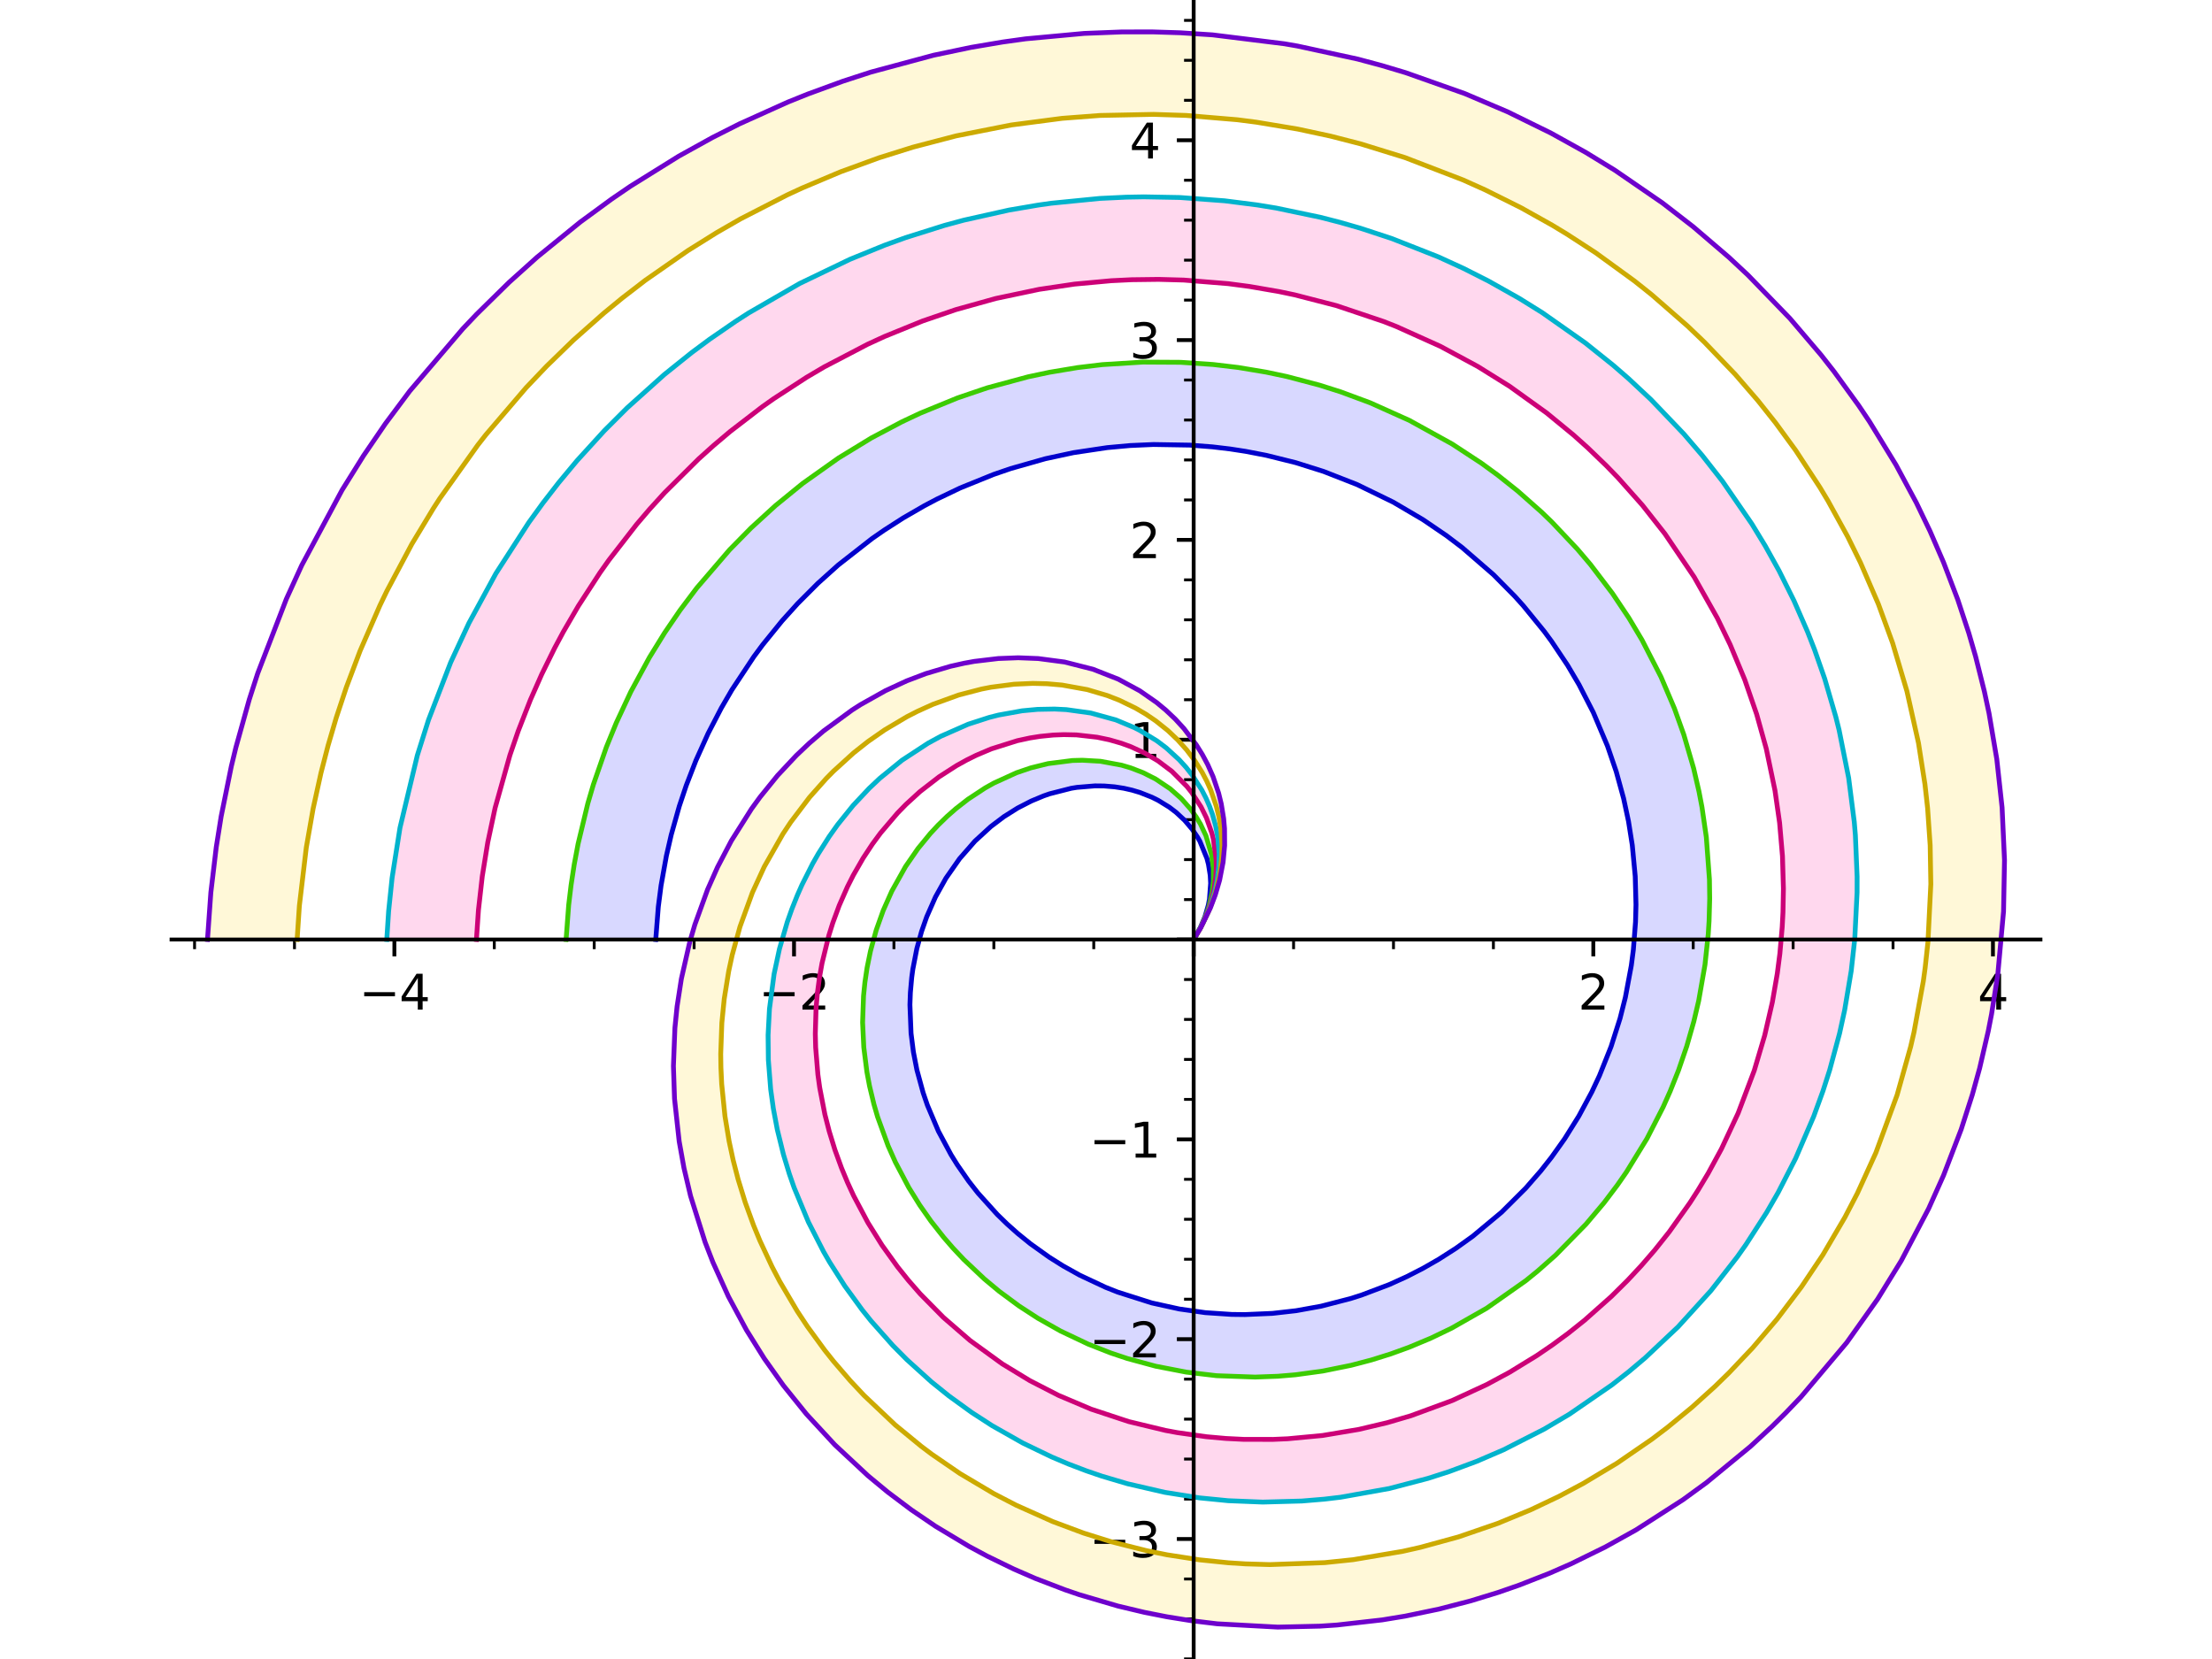 <?xml version="1.0" encoding="utf-8" standalone="no"?>
<!DOCTYPE svg PUBLIC "-//W3C//DTD SVG 1.1//EN"
  "http://www.w3.org/Graphics/SVG/1.1/DTD/svg11.dtd">
<svg xmlns:xlink="http://www.w3.org/1999/xlink" width="460.8pt" height="345.6pt" viewBox="0 0 460.8 345.6" xmlns="http://www.w3.org/2000/svg" version="1.1">
 <defs>
  <style type="text/css">*{stroke-linejoin: round; stroke-linecap: butt}</style>
 </defs>
 <g id="figure_1">
  <g id="patch_1">
   <path d="M 0 345.6 
L 460.8 345.6 
L 460.8 0 
L 0 0 
z
" style="fill: #ffffff"/>
  </g>
  <g id="axes_1">
   <g id="patch_2">
    <path d="M 35.734 345.6 
L 425.066 345.6 
L 425.066 0 
L 35.734 0 
z
" style="fill: #ffffff"/>
   </g>
   <g id="patch_3">
    <path d="M 117.927 195.722 
L 118.329 189.954 
L 118.64 186.955 
L 119.615 180.127 
L 120.842 173.852 
L 122.292 167.967 
L 122.979 165.531 
L 125.657 157.4 
L 126.732 154.572 
L 128.522 150.262 
L 132.692 141.617 
L 135.373 136.809 
L 138.017 132.501 
L 140.042 129.443 
L 143.937 124.054 
L 146.508 120.8 
L 149.528 117.241 
L 152.807 113.66 
L 156.14 110.291 
L 161.933 104.996 
L 165.796 101.814 
L 169.063 99.319 
L 173.951 95.891 
L 180.882 91.598 
L 181.677 91.146 
L 187.222 88.199 
L 192.921 85.534 
L 199.324 82.951 
L 203.435 81.509 
L 205.435 80.866 
L 213.662 78.615 
L 215.239 78.254 
L 221.63 77.014 
L 226.693 76.282 
L 231.52 75.787 
L 235.684 75.519 
L 242.059 75.388 
L 247.667 75.555 
L 253.707 76.032 
L 257.528 76.495 
L 265.343 77.839 
L 268.458 78.528 
L 275.459 80.404 
L 276.103 80.601 
L 282.241 82.677 
L 285.336 83.871 
L 292.831 87.198 
L 295.849 88.721 
L 301.806 92.068 
L 303.718 93.243 
L 309.039 96.797 
L 313.48 100.109 
L 318.42 104.214 
L 319.361 105.051 
L 323.579 109.046 
L 327.794 113.483 
L 329.757 115.723 
L 334.008 121.022 
L 336.58 124.579 
L 338.803 127.909 
L 342.505 134.113 
L 342.994 135.007 
L 344.912 138.714 
L 348.428 146.604 
L 350.07 150.985 
L 350.348 151.79 
L 352.581 159.163 
L 353.756 164.066 
L 353.993 165.196 
L 355.104 171.631 
L 355.441 174.236 
L 355.895 179.074 
L 356.15 185.039 
L 356.098 190.287 
L 355.904 193.987 
L 355.261 200.371 
L 354.928 202.701 
L 354.12 207.255 
L 352.406 214.469 
L 351.032 219.036 
L 350.024 221.977 
L 348.771 225.277 
L 347.356 228.645 
L 345.47 232.677 
L 343.949 235.629 
L 340.389 241.745 
L 337.434 246.169 
L 335.859 248.334 
L 333.773 251.026 
L 330.371 255.04 
L 328.039 257.558 
L 324.874 260.711 
L 320.672 264.486 
L 317.39 267.146 
L 316.009 268.196 
L 312.445 270.733 
L 308.214 273.442 
L 303.125 276.307 
L 299.062 278.309 
L 295.228 279.983 
L 292.546 281.036 
L 289.974 281.957 
L 284.529 283.632 
L 281.186 284.481 
L 278.816 285.003 
L 272.963 286.014 
L 270.447 286.328 
L 264.809 286.773 
L 262.677 286.849 
L 259.479 286.866 
L 253.798 286.612 
L 250.643 286.311 
L 245.599 285.588 
L 244 285.295 
L 236.9 283.61 
L 233.167 282.462 
L 230.754 281.617 
L 228.715 280.838 
L 224.169 278.876 
L 221.921 277.784 
L 217.947 275.639 
L 215.096 273.92 
L 211.398 271.441 
L 209.889 270.34 
L 206.148 267.368 
L 202.472 264.059 
L 200.829 262.437 
L 197.82 259.197 
L 195.591 256.535 
L 193.101 253.241 
L 191.142 250.358 
L 190.112 248.717 
L 187.885 244.803 
L 186.289 241.597 
L 185.864 240.67 
L 184.253 236.796 
L 183.249 233.994 
L 181.827 229.175 
L 181.228 226.646 
L 180.766 224.32 
L 180.137 220.074 
L 179.891 217.529 
L 179.795 216.069 
L 179.696 212.285 
L 179.756 209.685 
L 179.96 206.645 
L 180.671 201.352 
L 181.193 198.751 
L 181.853 196.077 
L 182.4 194.188 
L 182.885 192.68 
L 184.936 187.439 
L 185.993 185.212 
L 186.585 184.066 
L 187.788 181.918 
L 190.365 177.95 
L 190.589 177.638 
L 192.946 174.624 
L 194.995 172.336 
L 197.138 170.216 
L 199.019 168.552 
L 200.616 167.269 
L 202.893 165.625 
L 204.678 164.476 
L 206.571 163.381 
L 208.432 162.422 
L 211.497 161.079 
L 213.784 160.26 
L 214.974 159.893 
L 216.983 159.365 
L 221.084 158.634 
L 222.046 158.53 
L 224.267 158.388 
L 227.64 158.442 
L 229.041 158.563 
L 232.067 159.035 
L 232.557 159.14 
L 234.152 159.539 
L 237.989 160.9 
L 238.675 161.209 
L 240.63 162.22 
L 241.956 163.027 
L 243.691 164.254 
L 245.576 165.863 
L 246.789 167.092 
L 247.514 167.918 
L 249.535 170.731 
L 249.793 171.163 
L 250.766 173.04 
L 251.438 174.666 
L 252.315 177.714 
L 252.573 179.182 
L 252.746 180.891 
L 252.75 183.619 
L 252.476 186.046 
L 252.121 187.772 
L 251.491 189.922 
L 250.944 191.369 
L 249.719 193.938 
L 248.662 195.722 
L 248.662 195.722 
L 249.396 194.503 
L 250.04 193.276 
L 250.422 192.453 
L 251.015 190.957 
L 251.484 189.462 
L 251.712 188.549 
L 251.953 187.291 
L 252.194 184.678 
L 252.199 184.002 
L 252.111 182.355 
L 251.884 180.744 
L 251.744 180.061 
L 251.426 178.834 
L 250.405 176.15 
L 249.96 175.263 
L 249.487 174.428 
L 248.37 172.764 
L 246.768 170.874 
L 245.396 169.566 
L 245.013 169.24 
L 243.584 168.149 
L 241.246 166.713 
L 239.972 166.08 
L 238.138 165.324 
L 237.49 165.097 
L 235.823 164.6 
L 234.126 164.214 
L 232.2 163.912 
L 229.996 163.733 
L 228.115 163.712 
L 225.617 163.866 
L 224.358 164.021 
L 223.15 164.217 
L 219.65 165.052 
L 218.636 165.369 
L 217.407 165.799 
L 214.828 166.872 
L 211.978 168.339 
L 210.461 169.251 
L 209.116 170.14 
L 207.828 171.069 
L 206.412 172.184 
L 203.579 174.742 
L 203.093 175.23 
L 200.308 178.363 
L 199.891 178.888 
L 197.658 182.002 
L 197.048 182.958 
L 195.208 186.2 
L 194.871 186.863 
L 193.49 189.895 
L 193.049 190.993 
L 191.972 194.065 
L 190.997 197.6 
L 190.511 199.86 
L 190.161 201.901 
L 189.929 203.614 
L 189.647 206.775 
L 189.554 209.302 
L 189.634 213.185 
L 189.788 215.27 
L 189.924 216.581 
L 190.279 219.144 
L 191.012 222.903 
L 191.976 226.571 
L 192.303 227.633 
L 193.196 230.241 
L 194.997 234.606 
L 195.493 235.662 
L 197.423 239.355 
L 198.111 240.54 
L 199.411 242.632 
L 201.788 246.053 
L 203.733 248.539 
L 206.193 251.364 
L 207.738 252.983 
L 209.778 254.966 
L 211.997 256.942 
L 214.634 259.079 
L 216.993 260.815 
L 218.549 261.88 
L 221.449 263.704 
L 224.924 265.642 
L 229.126 267.658 
L 230.283 268.156 
L 232.825 269.165 
L 238.397 271.003 
L 239.929 271.422 
L 244.178 272.403 
L 245.682 272.688 
L 251.091 273.449 
L 253.751 273.677 
L 256.563 273.816 
L 259.316 273.85 
L 262.639 273.76 
L 265.071 273.601 
L 270.019 273.04 
L 273.103 272.526 
L 275.196 272.104 
L 281.319 270.522 
L 283.614 269.792 
L 287.488 268.383 
L 289.421 267.594 
L 293.079 265.935 
L 296.446 264.208 
L 299.701 262.343 
L 303.307 260.035 
L 306.077 258.073 
L 306.804 257.53 
L 311.218 253.947 
L 312.808 252.527 
L 316.664 248.761 
L 317.822 247.531 
L 320.97 243.918 
L 323.216 241.067 
L 325.941 237.237 
L 328.173 233.729 
L 328.896 232.509 
L 331.599 227.481 
L 333.199 224.073 
L 334.66 220.576 
L 335.625 217.998 
L 337.48 212.171 
L 338.306 209.002 
L 338.591 207.782 
L 339.833 201.135 
L 340.258 197.849 
L 340.596 194.06 
L 340.71 192.055 
L 340.803 188.453 
L 340.648 182.575 
L 340.184 177.284 
L 340.035 176.076 
L 339.245 171.089 
L 338.222 166.309 
L 337.4 163.151 
L 336.686 160.723 
L 334.868 155.407 
L 332.956 150.708 
L 331.906 148.402 
L 329.919 144.428 
L 328.921 142.595 
L 326.547 138.578 
L 323.219 133.605 
L 321.692 131.53 
L 317.335 126.184 
L 315.578 124.232 
L 312.039 120.603 
L 311.116 119.717 
L 305.398 114.707 
L 304.593 114.062 
L 301.323 111.581 
L 296.431 108.249 
L 292.596 105.923 
L 290.242 104.611 
L 284.827 101.896 
L 282.705 100.942 
L 278.368 99.173 
L 275.725 98.209 
L 269.945 96.386 
L 263.794 94.856 
L 259.469 94.022 
L 256.223 93.522 
L 252.604 93.092 
L 247.846 92.724 
L 242.912 92.578 
L 240.28 92.598 
L 235.43 92.812 
L 230.653 93.247 
L 225.424 93.983 
L 223.628 94.299 
L 217.773 95.559 
L 211.638 97.266 
L 210.548 97.612 
L 206.941 98.852 
L 200.021 101.657 
L 195.18 103.973 
L 192.529 105.373 
L 188.151 107.903 
L 184.183 110.448 
L 181.662 112.198 
L 176.156 116.42 
L 174.618 117.704 
L 170.404 121.491 
L 166.166 125.737 
L 162.919 129.337 
L 160.817 131.852 
L 158.878 134.318 
L 157.032 136.811 
L 152.46 143.715 
L 150.251 147.516 
L 148.58 150.648 
L 147.513 152.788 
L 144.983 158.4 
L 142.961 163.613 
L 141.51 167.938 
L 139.826 173.916 
L 138.819 178.296 
L 138.193 181.535 
L 137.711 184.475 
L 137.139 188.883 
L 136.604 195.722 
z
" clip-path="url(#p61cdbd38ca)" style="fill: #b2b3ff; opacity: 0.5"/>
   </g>
   <g id="patch_4">
    <path d="M 80.574 195.722 
L 80.811 191.728 
L 82.322 178.278 
L 82.904 174.746 
L 84.625 166.262 
L 86.159 160.136 
L 88.952 150.902 
L 90.186 147.348 
L 93.071 139.91 
L 96.025 133.234 
L 98.052 129.07 
L 102.309 121.175 
L 105.494 115.874 
L 109.741 109.443 
L 114.45 103.011 
L 119.663 96.592 
L 120.519 95.6 
L 124.583 91.1 
L 131.741 83.935 
L 137.011 79.196 
L 143.783 73.687 
L 144.73 72.964 
L 154.742 65.97 
L 159.21 63.2 
L 166.124 59.303 
L 169.11 57.757 
L 177.31 53.914 
L 182.334 51.836 
L 187.502 49.906 
L 193.383 47.957 
L 203.995 45.077 
L 206.399 44.535 
L 214.622 42.979 
L 222.214 41.946 
L 227.784 41.429 
L 234.787 41.068 
L 238.913 41.004 
L 248.674 41.296 
L 257.542 42.105 
L 260.037 42.427 
L 266.556 43.468 
L 271.777 44.513 
L 278.824 46.232 
L 286.323 48.462 
L 294.173 51.265 
L 297.397 52.561 
L 302.314 54.708 
L 310.925 58.996 
L 315.722 61.698 
L 322.706 66.071 
L 324.324 67.163 
L 329.563 70.921 
L 338.311 78.034 
L 338.651 78.334 
L 346.217 85.526 
L 351.273 90.961 
L 353.156 93.134 
L 358.292 99.546 
L 362.353 105.202 
L 363.052 106.238 
L 368.571 115.18 
L 370.987 119.618 
L 373.935 125.612 
L 375.942 130.155 
L 377.746 134.654 
L 379.953 140.886 
L 382.089 148.035 
L 383.456 153.544 
L 384.304 157.559 
L 385.5 164.633 
L 386.329 171.775 
L 386.518 174.119 
L 386.855 181.615 
L 386.746 189.941 
L 386.45 194.756 
L 385.515 203.179 
L 384.91 207.016 
L 383.61 213.572 
L 382.303 218.884 
L 380.972 223.514 
L 379.213 228.838 
L 377.199 234.157 
L 375.136 238.988 
L 373.266 242.96 
L 370.376 248.496 
L 368.6 251.607 
L 364.371 258.305 
L 360.649 263.531 
L 358.18 266.715 
L 354.847 270.706 
L 348.259 277.719 
L 347.394 278.564 
L 341.141 284.221 
L 338.294 286.556 
L 333.205 290.398 
L 327.141 294.469 
L 326.836 294.66 
L 318.661 299.344 
L 316.844 300.274 
L 311.117 302.962 
L 303.607 305.953 
L 302.903 306.204 
L 297.864 307.857 
L 289.752 310.009 
L 282.971 311.343 
L 278.461 312.003 
L 275.243 312.365 
L 268.78 312.817 
L 267.395 312.866 
L 259.695 312.835 
L 252.901 312.373 
L 252.216 312.303 
L 243.287 311.005 
L 241.716 310.699 
L 235.568 309.274 
L 232.958 308.555 
L 226.777 306.569 
L 223.515 305.354 
L 217.28 302.685 
L 212.607 300.366 
L 208.923 298.33 
L 205.216 296.078 
L 201.917 293.891 
L 197.934 290.998 
L 194.033 287.866 
L 189.441 283.744 
L 185.616 279.89 
L 183.736 277.834 
L 182.487 276.401 
L 179.545 272.79 
L 176.142 268.124 
L 174.586 265.78 
L 172.108 261.704 
L 169.666 257.17 
L 168.131 253.973 
L 165.712 248.169 
L 164.572 244.964 
L 162.828 239.11 
L 162.618 238.289 
L 161.159 231.292 
L 160.637 227.696 
L 160.248 223.833 
L 160.048 220.347 
L 160.039 214.443 
L 160.133 212.401 
L 160.363 209.418 
L 160.923 204.904 
L 161.52 201.499 
L 162.253 198.171 
L 162.988 195.376 
L 164.546 190.501 
L 166.478 185.636 
L 168.168 182.049 
L 168.739 180.943 
L 171.569 176.052 
L 172.781 174.204 
L 174.38 171.948 
L 176.536 169.186 
L 179.631 165.687 
L 181.303 163.991 
L 184.063 161.449 
L 186.523 159.423 
L 190.152 156.8 
L 193.001 155.015 
L 194.141 154.363 
L 196.431 153.156 
L 200.597 151.292 
L 204.31 149.971 
L 204.88 149.795 
L 208.067 148.946 
L 210.809 148.39 
L 214.738 147.877 
L 217.671 147.711 
L 220.105 147.718 
L 223.212 147.923 
L 225.221 148.178 
L 229.929 149.18 
L 231.019 149.499 
L 234.203 150.639 
L 234.993 150.973 
L 237.904 152.407 
L 241.529 154.708 
L 241.775 154.889 
L 243.939 156.643 
L 246.607 159.302 
L 248.604 161.805 
L 249.309 162.836 
L 250.062 164.054 
L 251.597 167.07 
L 252.829 170.461 
L 253.225 171.968 
L 253.515 173.366 
L 253.839 175.719 
L 253.967 178.124 
L 253.872 180.812 
L 253.787 181.689 
L 253.318 184.589 
L 252.845 186.51 
L 252.239 188.437 
L 251.622 190.063 
L 250.904 191.688 
L 250.723 192.067 
L 249.76 193.9 
L 248.662 195.722 
L 248.662 195.722 
L 250.039 193.367 
L 250.855 191.705 
L 251.639 189.807 
L 252.272 187.91 
L 252.917 185.244 
L 253.284 182.581 
L 253.377 180.672 
L 253.344 179.027 
L 252.982 175.885 
L 252.768 174.825 
L 252.44 173.526 
L 251.327 170.383 
L 250.207 168.101 
L 249.031 166.179 
L 248.226 165.049 
L 247.234 163.808 
L 244.646 161.147 
L 244.1 160.669 
L 241.218 158.499 
L 238.566 156.933 
L 238.435 156.864 
L 235.566 155.55 
L 233.579 154.826 
L 231.11 154.115 
L 228.542 153.577 
L 225.631 153.194 
L 224.251 153.093 
L 221.597 153.037 
L 219.403 153.123 
L 216.653 153.399 
L 214.561 153.731 
L 211.921 154.301 
L 207.246 155.73 
L 206.493 156.012 
L 203.383 157.332 
L 201.408 158.307 
L 199.265 159.492 
L 195.614 161.836 
L 192.902 163.871 
L 191.637 164.916 
L 188.739 167.564 
L 186.968 169.378 
L 184.918 171.692 
L 183.425 173.543 
L 181.726 175.851 
L 179.796 178.779 
L 177.76 182.319 
L 176.534 184.743 
L 174.819 188.639 
L 173.485 192.254 
L 172.659 194.888 
L 171.774 198.231 
L 171.246 200.638 
L 170.712 203.628 
L 170.279 206.877 
L 169.998 210.096 
L 169.845 215.356 
L 169.918 218.216 
L 170.125 221.355 
L 170.382 223.85 
L 170.764 226.61 
L 171.837 232.145 
L 172.745 235.689 
L 173.929 239.533 
L 175.308 243.327 
L 176.572 246.371 
L 177.827 249.094 
L 180.796 254.689 
L 182.014 256.723 
L 183.73 259.386 
L 186.975 263.904 
L 189.206 266.687 
L 191.689 269.532 
L 194.543 272.52 
L 196.517 274.432 
L 201.008 278.381 
L 202.061 279.233 
L 207.939 283.549 
L 208.798 284.122 
L 214.529 287.607 
L 218.827 289.87 
L 220.498 290.674 
L 226.229 293.141 
L 227.284 293.547 
L 233.801 295.753 
L 235.134 296.141 
L 242.789 297.985 
L 245.263 298.443 
L 251.324 299.297 
L 255.36 299.657 
L 259.03 299.842 
L 265.182 299.854 
L 268.263 299.72 
L 273.14 299.317 
L 275.502 299.038 
L 283.111 297.76 
L 287.906 296.653 
L 288.986 296.37 
L 293.913 294.925 
L 301.178 292.306 
L 302.513 291.759 
L 309.738 288.42 
L 312.888 286.755 
L 314.452 285.879 
L 320.161 282.38 
L 323.438 280.144 
L 326.673 277.761 
L 330.082 275.044 
L 335.685 270.068 
L 339.033 266.75 
L 341.891 263.684 
L 344.734 260.392 
L 347.719 256.64 
L 352.052 250.547 
L 353.727 247.945 
L 355.848 244.412 
L 358.609 239.329 
L 360.876 234.64 
L 362.093 231.875 
L 365.44 223.022 
L 366.857 218.455 
L 367.619 215.685 
L 369.212 208.771 
L 370.244 202.802 
L 370.779 198.652 
L 371.265 193.135 
L 371.427 190.025 
L 371.519 185.116 
L 371.32 178.352 
L 370.721 171.391 
L 370.161 167.166 
L 369.76 164.672 
L 367.947 155.978 
L 366.648 151.131 
L 365.948 148.802 
L 363.467 141.607 
L 361.789 137.415 
L 360.431 134.307 
L 357.741 128.742 
L 353.952 121.898 
L 352.93 120.21 
L 347.602 112.248 
L 346.831 111.195 
L 342.151 105.252 
L 337.038 99.497 
L 334.636 97.019 
L 330.723 93.25 
L 327.767 90.601 
L 322.193 86.024 
L 316.732 82.009 
L 314.48 80.477 
L 307.873 76.357 
L 302.47 73.373 
L 300.053 72.142 
L 290.857 68.006 
L 288.231 66.975 
L 279.424 63.972 
L 278.38 63.66 
L 269.676 61.417 
L 266.502 60.752 
L 260.278 59.675 
L 255.864 59.092 
L 246.606 58.343 
L 241.364 58.199 
L 235.746 58.27 
L 231.502 58.476 
L 223.856 59.182 
L 216.457 60.279 
L 210.182 61.535 
L 207.422 62.184 
L 199.109 64.505 
L 194.172 66.153 
L 192.24 66.854 
L 184.234 70.111 
L 180.715 71.73 
L 171.679 76.449 
L 168.036 78.596 
L 161.142 83.081 
L 158.814 84.728 
L 152.139 89.861 
L 148.672 92.788 
L 145.541 95.601 
L 138.472 102.616 
L 135.301 106.103 
L 132.621 109.239 
L 126.857 116.663 
L 124.972 119.324 
L 120.484 126.229 
L 117.352 131.619 
L 115.549 134.985 
L 112.856 140.453 
L 110.487 145.806 
L 107.95 152.295 
L 106.224 157.321 
L 103.73 165.93 
L 103.142 168.299 
L 101.611 175.483 
L 100.465 182.548 
L 99.67 189.575 
L 99.251 195.722 
z
" clip-path="url(#p61cdbd38ca)" style="fill: #ffb2df; opacity: 0.5"/>
   </g>
   <g id="patch_5">
    <path d="M 43.222 195.722 
L 43.544 190.39 
L 44.928 177.336 
L 46.623 167.067 
L 48.044 160.276 
L 50.484 150.64 
L 51.632 146.692 
L 53.771 140.021 
L 59.414 125.337 
L 62.235 119.072 
L 63.827 115.773 
L 67.316 109.032 
L 75.403 95.428 
L 77.547 92.197 
L 82.275 85.52 
L 90.987 74.574 
L 92.03 73.365 
L 97.117 67.736 
L 106.412 58.481 
L 110.739 54.57 
L 117.44 48.951 
L 125.918 42.532 
L 130.472 39.371 
L 140.641 32.975 
L 147.424 29.177 
L 154.931 25.378 
L 163.575 21.496 
L 164.616 21.063 
L 172.817 17.893 
L 187.634 13.224 
L 190.166 12.557 
L 198.899 10.537 
L 207.324 8.994 
L 212.072 8.296 
L 219.958 7.407 
L 230.15 6.751 
L 241.168 6.666 
L 247 6.883 
L 258.254 7.82 
L 264.271 8.604 
L 269.88 9.516 
L 281.741 12.035 
L 287.694 13.61 
L 292.511 15.042 
L 304.581 19.278 
L 305.738 19.734 
L 314.087 23.303 
L 325.171 28.834 
L 327.579 30.164 
L 333.945 33.916 
L 341.124 38.584 
L 349.08 44.357 
L 355.292 49.352 
L 361.506 54.831 
L 366.76 59.888 
L 373.177 66.672 
L 378.015 72.296 
L 381.962 77.263 
L 385.375 81.875 
L 392.104 92.012 
L 395.572 97.908 
L 396.259 99.142 
L 400.641 107.633 
L 405.529 118.767 
L 406.139 120.323 
L 410.047 131.584 
L 411.739 137.436 
L 413.687 145.409 
L 414.568 149.7 
L 415.878 157.509 
L 416.625 163.454 
L 417.443 174.389 
L 417.578 179.439 
L 417.531 185.833 
L 417.147 193.527 
L 415.945 204.708 
L 415.404 208.238 
L 414.599 212.742 
L 412.793 220.952 
L 410.495 229.293 
L 408.348 235.844 
L 406.783 240.103 
L 402.349 250.549 
L 401.124 253.113 
L 396.631 261.64 
L 393.588 266.787 
L 389.101 273.651 
L 383.951 280.674 
L 379.69 285.92 
L 377.982 287.897 
L 373.686 292.59 
L 368.936 297.358 
L 360.492 304.891 
L 358.914 306.18 
L 351.542 311.757 
L 347.07 314.812 
L 339.009 319.752 
L 337.305 320.71 
L 332.135 323.438 
L 322.754 327.752 
L 315.548 330.546 
L 311.526 331.918 
L 304.68 333.959 
L 299.917 335.166 
L 295.948 336.041 
L 289.25 337.254 
L 284.361 337.933 
L 273.091 338.844 
L 268.948 338.951 
L 259.914 338.757 
L 254.909 338.396 
L 252.964 338.206 
L 245.364 337.194 
L 236.8 335.524 
L 231.067 334.08 
L 224.932 332.232 
L 221.108 330.914 
L 217.437 329.523 
L 211.673 327.082 
L 204.362 323.498 
L 198.499 320.193 
L 195.616 318.415 
L 191.648 315.789 
L 185.604 311.354 
L 180.486 307.136 
L 175.716 302.761 
L 173.649 300.715 
L 171.314 298.283 
L 165.309 291.341 
L 162.344 287.479 
L 159.49 283.423 
L 158.085 281.287 
L 154.448 275.223 
L 151.816 270.235 
L 150.341 267.151 
L 147.376 260.081 
L 145.974 256.171 
L 143.591 248.122 
L 142.566 243.719 
L 142.074 241.241 
L 140.966 233.875 
L 140.87 233.009 
L 140.386 226.564 
L 140.287 222.473 
L 140.526 215.081 
L 141.094 209.309 
L 141.291 207.854 
L 141.867 204.299 
L 142.945 199.153 
L 144.288 194.132 
L 145.301 190.933 
L 147.507 185.053 
L 149.49 180.617 
L 150.873 177.859 
L 154.017 172.35 
L 155.564 169.949 
L 158.124 166.327 
L 160.799 162.937 
L 163.182 160.203 
L 165.928 157.339 
L 169.516 153.999 
L 173.556 150.709 
L 176.463 148.615 
L 180.933 145.793 
L 182.61 144.85 
L 186.403 142.936 
L 191.018 140.991 
L 193.876 139.988 
L 195.376 139.522 
L 199.853 138.369 
L 203.712 137.66 
L 207.793 137.195 
L 209.209 137.102 
L 215.238 137.115 
L 216.239 137.183 
L 220.028 137.615 
L 223.503 138.269 
L 228.358 139.635 
L 229.536 140.053 
L 233.189 141.592 
L 235.951 143.026 
L 239.856 145.53 
L 240.676 146.14 
L 243.876 148.861 
L 244.893 149.862 
L 247.233 152.484 
L 249.633 155.808 
L 250.843 157.847 
L 252.015 160.18 
L 253.179 163.062 
L 254.04 165.883 
L 254.48 167.804 
L 254.812 169.761 
L 255.113 173.037 
L 255.139 175.417 
L 254.983 178.026 
L 254.533 181.208 
L 253.883 184.068 
L 252.991 186.942 
L 252.463 188.35 
L 251.466 190.656 
L 250.302 192.956 
L 248.662 195.722 
L 248.662 195.722 
L 250.213 193.098 
L 251.685 190.065 
L 252.573 187.807 
L 253.292 185.552 
L 253.99 182.579 
L 254.258 180.927 
L 254.509 178.314 
L 254.554 175.979 
L 254.33 172.711 
L 253.922 170.199 
L 253.393 168.008 
L 252.713 165.875 
L 252.207 164.557 
L 251.375 162.7 
L 250.428 160.902 
L 248.852 158.397 
L 247.216 156.236 
L 245.353 154.151 
L 243.289 152.19 
L 241.569 150.775 
L 240.765 150.172 
L 238.707 148.774 
L 236.543 147.503 
L 234.614 146.521 
L 233.14 145.857 
L 230.65 144.888 
L 226.49 143.656 
L 222.32 142.851 
L 221.251 142.709 
L 218.126 142.435 
L 215.142 142.362 
L 211.263 142.535 
L 206.452 143.158 
L 204.493 143.539 
L 201.416 144.289 
L 199.725 144.781 
L 194.32 146.737 
L 191.122 148.183 
L 188.942 149.298 
L 185.351 151.378 
L 184.301 152.047 
L 180.817 154.475 
L 177.82 156.844 
L 173.614 160.666 
L 172.117 162.185 
L 168.645 166.089 
L 166.006 169.47 
L 164.715 171.28 
L 163.091 173.729 
L 159.456 180.076 
L 159.218 180.544 
L 156.748 185.914 
L 154.913 190.736 
L 154.151 193.05 
L 152.527 198.961 
L 151.799 202.335 
L 151.139 206.161 
L 150.872 208.077 
L 150.373 213.089 
L 150.139 219.547 
L 150.178 222.364 
L 150.342 225.815 
L 151.024 232.53 
L 151.881 237.718 
L 152.723 241.647 
L 153.76 245.663 
L 155.234 250.453 
L 156.986 255.27 
L 158.303 258.467 
L 160.824 263.869 
L 162.433 266.944 
L 166.094 273.156 
L 168.186 276.318 
L 171.799 281.267 
L 173.658 283.602 
L 177.111 287.614 
L 180.015 290.709 
L 184.67 295.212 
L 186.493 296.841 
L 191.926 301.299 
L 194.159 302.976 
L 200.004 306.984 
L 204.799 309.899 
L 207.014 311.141 
L 211.66 313.55 
L 219.284 316.962 
L 225.709 319.36 
L 231.414 321.15 
L 235.986 322.366 
L 238.88 323.039 
L 243.132 323.896 
L 249.862 324.939 
L 255.921 325.558 
L 259.471 325.784 
L 264.52 325.932 
L 273.794 325.681 
L 275.97 325.524 
L 281.887 324.909 
L 292.218 323.167 
L 295.883 322.341 
L 302.13 320.674 
L 303.837 320.162 
L 312.015 317.349 
L 318.93 314.491 
L 324.711 311.744 
L 329.793 309.043 
L 335.471 305.685 
L 336.827 304.827 
L 344.122 299.812 
L 347.36 297.354 
L 352.471 293.154 
L 357.239 288.846 
L 360.17 285.989 
L 365.118 280.763 
L 370.206 274.78 
L 373.649 270.317 
L 375.264 268.093 
L 379.728 261.424 
L 384.318 253.598 
L 386.931 248.571 
L 389.913 242.163 
L 390.778 240.137 
L 394.734 229.548 
L 395.2 228.112 
L 398.028 218.023 
L 398.715 215.055 
L 400.665 204.394 
L 401.047 201.584 
L 401.628 196.21 
L 402.199 185.896 
L 402.226 184.174 
L 402.089 176.093 
L 401.555 168.356 
L 400.999 163.355 
L 399.655 154.781 
L 397.98 146.915 
L 397.247 143.989 
L 394.265 133.958 
L 392.489 128.932 
L 391.307 125.862 
L 387.557 117.183 
L 384.914 111.81 
L 380.797 104.328 
L 379.132 101.551 
L 374.068 93.813 
L 369.86 88.053 
L 366.195 83.442 
L 361.487 77.992 
L 355.069 71.287 
L 351.553 67.923 
L 344.109 61.42 
L 340.509 58.548 
L 332.384 52.641 
L 326.334 48.713 
L 323.312 46.888 
L 316.882 43.291 
L 309.372 39.547 
L 304.749 37.473 
L 295.11 33.675 
L 292.656 32.817 
L 283.426 29.964 
L 277.128 28.345 
L 270.339 26.887 
L 261.716 25.452 
L 257.749 24.944 
L 247.07 24.046 
L 240.297 23.827 
L 232.034 23.923 
L 229.127 24.052 
L 221.272 24.65 
L 210.649 26.039 
L 200.814 27.932 
L 199.196 28.301 
L 190.163 30.663 
L 183.099 32.878 
L 175.111 35.791 
L 167.088 39.173 
L 163.959 40.622 
L 154.246 45.613 
L 149.313 48.45 
L 143.305 52.201 
L 134.421 58.395 
L 129.624 62.091 
L 125.816 65.217 
L 119.453 70.856 
L 113.867 76.282 
L 109.601 80.762 
L 101.205 90.579 
L 99.526 92.724 
L 91.617 103.836 
L 90.264 105.93 
L 85.791 113.34 
L 80.585 123.132 
L 79.144 126.123 
L 75.02 135.572 
L 72.148 143.18 
L 70.048 149.506 
L 68.346 155.294 
L 66.866 161.011 
L 65.233 168.427 
L 63.803 176.583 
L 62.366 188.677 
L 61.898 195.722 
z
" clip-path="url(#p61cdbd38ca)" style="fill: #fff2b2; opacity: 0.5"/>
   </g>
   <g id="matplotlib.axis_1">
    <g id="xtick_1">
     <g id="line2d_1">
      <defs>
       <path id="m6bd490661f" d="M 0 0 
L 0 3.5 
" style="stroke: #000000; stroke-width: 0.8"/>
      </defs>
      <g>
       <use xlink:href="#m6bd490661f" x="82.157" y="195.722" style="stroke: #000000; stroke-width: 0.8"/>
      </g>
     </g>
     <g id="text_1">
      <!-- −4 -->
      <g transform="translate(74.786 210.321) scale(0.1 -0.1)">
       <defs>
        <path id="DejaVuSans-2212" d="M 678 2272 
L 4684 2272 
L 4684 1741 
L 678 1741 
L 678 2272 
z
" transform="scale(0.016)"/>
        <path id="DejaVuSans-34" d="M 2419 4116 
L 825 1625 
L 2419 1625 
L 2419 4116 
z
M 2253 4666 
L 3047 4666 
L 3047 1625 
L 3713 1625 
L 3713 1100 
L 3047 1100 
L 3047 0 
L 2419 0 
L 2419 1100 
L 313 1100 
L 313 1709 
L 2253 4666 
z
" transform="scale(0.016)"/>
       </defs>
       <use xlink:href="#DejaVuSans-2212"/>
       <use xlink:href="#DejaVuSans-34" x="83.789"/>
      </g>
     </g>
    </g>
    <g id="xtick_2">
     <g id="line2d_2">
      <g>
       <use xlink:href="#m6bd490661f" x="165.41" y="195.722" style="stroke: #000000; stroke-width: 0.8"/>
      </g>
     </g>
     <g id="text_2">
      <!-- −2 -->
      <g transform="translate(158.039 210.321) scale(0.1 -0.1)">
       <defs>
        <path id="DejaVuSans-32" d="M 1228 531 
L 3431 531 
L 3431 0 
L 469 0 
L 469 531 
Q 828 903 1448 1529 
Q 2069 2156 2228 2338 
Q 2531 2678 2651 2914 
Q 2772 3150 2772 3378 
Q 2772 3750 2511 3984 
Q 2250 4219 1831 4219 
Q 1534 4219 1204 4116 
Q 875 4013 500 3803 
L 500 4441 
Q 881 4594 1212 4672 
Q 1544 4750 1819 4750 
Q 2544 4750 2975 4387 
Q 3406 4025 3406 3419 
Q 3406 3131 3298 2873 
Q 3191 2616 2906 2266 
Q 2828 2175 2409 1742 
Q 1991 1309 1228 531 
z
" transform="scale(0.016)"/>
       </defs>
       <use xlink:href="#DejaVuSans-2212"/>
       <use xlink:href="#DejaVuSans-32" x="83.789"/>
      </g>
     </g>
    </g>
    <g id="xtick_3">
     <g id="line2d_3">
      <g>
       <use xlink:href="#m6bd490661f" x="248.662" y="195.722" style="stroke: #000000; stroke-width: 0.8"/>
      </g>
     </g>
    </g>
    <g id="xtick_4">
     <g id="line2d_4">
      <g>
       <use xlink:href="#m6bd490661f" x="331.915" y="195.722" style="stroke: #000000; stroke-width: 0.8"/>
      </g>
     </g>
     <g id="text_3">
      <!-- 2 -->
      <g transform="translate(328.734 210.321) scale(0.1 -0.1)">
       <use xlink:href="#DejaVuSans-32"/>
      </g>
     </g>
    </g>
    <g id="xtick_5">
     <g id="line2d_5">
      <g>
       <use xlink:href="#m6bd490661f" x="415.168" y="195.722" style="stroke: #000000; stroke-width: 0.8"/>
      </g>
     </g>
     <g id="text_4">
      <!-- 4 -->
      <g transform="translate(411.986 210.321) scale(0.1 -0.1)">
       <use xlink:href="#DejaVuSans-34"/>
      </g>
     </g>
    </g>
    <g id="xtick_6">
     <g id="line2d_6">
      <defs>
       <path id="m8e351cfdc9" d="M 0 0 
L 0 2 
" style="stroke: #000000; stroke-width: 0.6"/>
      </defs>
      <g>
       <use xlink:href="#m8e351cfdc9" x="40.531" y="195.722" style="stroke: #000000; stroke-width: 0.6"/>
      </g>
     </g>
    </g>
    <g id="xtick_7">
     <g id="line2d_7">
      <g>
       <use xlink:href="#m8e351cfdc9" x="61.344" y="195.722" style="stroke: #000000; stroke-width: 0.6"/>
      </g>
     </g>
    </g>
    <g id="xtick_8">
     <g id="line2d_8">
      <g>
       <use xlink:href="#m8e351cfdc9" x="102.97" y="195.722" style="stroke: #000000; stroke-width: 0.6"/>
      </g>
     </g>
    </g>
    <g id="xtick_9">
     <g id="line2d_9">
      <g>
       <use xlink:href="#m8e351cfdc9" x="123.783" y="195.722" style="stroke: #000000; stroke-width: 0.6"/>
      </g>
     </g>
    </g>
    <g id="xtick_10">
     <g id="line2d_10">
      <g>
       <use xlink:href="#m8e351cfdc9" x="144.596" y="195.722" style="stroke: #000000; stroke-width: 0.6"/>
      </g>
     </g>
    </g>
    <g id="xtick_11">
     <g id="line2d_11">
      <g>
       <use xlink:href="#m8e351cfdc9" x="186.223" y="195.722" style="stroke: #000000; stroke-width: 0.6"/>
      </g>
     </g>
    </g>
    <g id="xtick_12">
     <g id="line2d_12">
      <g>
       <use xlink:href="#m8e351cfdc9" x="207.036" y="195.722" style="stroke: #000000; stroke-width: 0.6"/>
      </g>
     </g>
    </g>
    <g id="xtick_13">
     <g id="line2d_13">
      <g>
       <use xlink:href="#m8e351cfdc9" x="227.849" y="195.722" style="stroke: #000000; stroke-width: 0.6"/>
      </g>
     </g>
    </g>
    <g id="xtick_14">
     <g id="line2d_14">
      <g>
       <use xlink:href="#m8e351cfdc9" x="269.475" y="195.722" style="stroke: #000000; stroke-width: 0.6"/>
      </g>
     </g>
    </g>
    <g id="xtick_15">
     <g id="line2d_15">
      <g>
       <use xlink:href="#m8e351cfdc9" x="290.289" y="195.722" style="stroke: #000000; stroke-width: 0.6"/>
      </g>
     </g>
    </g>
    <g id="xtick_16">
     <g id="line2d_16">
      <g>
       <use xlink:href="#m8e351cfdc9" x="311.102" y="195.722" style="stroke: #000000; stroke-width: 0.6"/>
      </g>
     </g>
    </g>
    <g id="xtick_17">
     <g id="line2d_17">
      <g>
       <use xlink:href="#m8e351cfdc9" x="352.728" y="195.722" style="stroke: #000000; stroke-width: 0.6"/>
      </g>
     </g>
    </g>
    <g id="xtick_18">
     <g id="line2d_18">
      <g>
       <use xlink:href="#m8e351cfdc9" x="373.541" y="195.722" style="stroke: #000000; stroke-width: 0.6"/>
      </g>
     </g>
    </g>
    <g id="xtick_19">
     <g id="line2d_19">
      <g>
       <use xlink:href="#m8e351cfdc9" x="394.355" y="195.722" style="stroke: #000000; stroke-width: 0.6"/>
      </g>
     </g>
    </g>
   </g>
   <g id="matplotlib.axis_2">
    <g id="ytick_1">
     <g id="line2d_20">
      <defs>
       <path id="m5373c68826" d="M 0 0 
L -3.5 0 
" style="stroke: #000000; stroke-width: 0.8"/>
      </defs>
      <g>
       <use xlink:href="#m5373c68826" x="248.662" y="320.601" style="stroke: #000000; stroke-width: 0.8"/>
      </g>
     </g>
     <g id="text_5">
      <!-- −3 -->
      <g transform="translate(226.92 324.401) scale(0.1 -0.1)">
       <defs>
        <path id="DejaVuSans-33" d="M 2597 2516 
Q 3050 2419 3304 2112 
Q 3559 1806 3559 1356 
Q 3559 666 3084 287 
Q 2609 -91 1734 -91 
Q 1441 -91 1130 -33 
Q 819 25 488 141 
L 488 750 
Q 750 597 1062 519 
Q 1375 441 1716 441 
Q 2309 441 2620 675 
Q 2931 909 2931 1356 
Q 2931 1769 2642 2001 
Q 2353 2234 1838 2234 
L 1294 2234 
L 1294 2753 
L 1863 2753 
Q 2328 2753 2575 2939 
Q 2822 3125 2822 3475 
Q 2822 3834 2567 4026 
Q 2313 4219 1838 4219 
Q 1578 4219 1281 4162 
Q 984 4106 628 3988 
L 628 4550 
Q 988 4650 1302 4700 
Q 1616 4750 1894 4750 
Q 2613 4750 3031 4423 
Q 3450 4097 3450 3541 
Q 3450 3153 3228 2886 
Q 3006 2619 2597 2516 
z
" transform="scale(0.016)"/>
       </defs>
       <use xlink:href="#DejaVuSans-2212"/>
       <use xlink:href="#DejaVuSans-33" x="83.789"/>
      </g>
     </g>
    </g>
    <g id="ytick_2">
     <g id="line2d_21">
      <g>
       <use xlink:href="#m5373c68826" x="248.662" y="278.975" style="stroke: #000000; stroke-width: 0.8"/>
      </g>
     </g>
     <g id="text_6">
      <!-- −2 -->
      <g transform="translate(226.92 282.774) scale(0.1 -0.1)">
       <use xlink:href="#DejaVuSans-2212"/>
       <use xlink:href="#DejaVuSans-32" x="83.789"/>
      </g>
     </g>
    </g>
    <g id="ytick_3">
     <g id="line2d_22">
      <g>
       <use xlink:href="#m5373c68826" x="248.662" y="237.349" style="stroke: #000000; stroke-width: 0.8"/>
      </g>
     </g>
     <g id="text_7">
      <!-- −1 -->
      <g transform="translate(226.92 241.148) scale(0.1 -0.1)">
       <defs>
        <path id="DejaVuSans-31" d="M 794 531 
L 1825 531 
L 1825 4091 
L 703 3866 
L 703 4441 
L 1819 4666 
L 2450 4666 
L 2450 531 
L 3481 531 
L 3481 0 
L 794 0 
L 794 531 
z
" transform="scale(0.016)"/>
       </defs>
       <use xlink:href="#DejaVuSans-2212"/>
       <use xlink:href="#DejaVuSans-31" x="83.789"/>
      </g>
     </g>
    </g>
    <g id="ytick_4">
     <g id="line2d_23">
      <g>
       <use xlink:href="#m5373c68826" x="248.662" y="195.722" style="stroke: #000000; stroke-width: 0.8"/>
      </g>
     </g>
    </g>
    <g id="ytick_5">
     <g id="line2d_24">
      <g>
       <use xlink:href="#m5373c68826" x="248.662" y="154.096" style="stroke: #000000; stroke-width: 0.8"/>
      </g>
     </g>
     <g id="text_8">
      <!-- 1 -->
      <g transform="translate(235.3 157.895) scale(0.1 -0.1)">
       <use xlink:href="#DejaVuSans-31"/>
      </g>
     </g>
    </g>
    <g id="ytick_6">
     <g id="line2d_25">
      <g>
       <use xlink:href="#m5373c68826" x="248.662" y="112.47" style="stroke: #000000; stroke-width: 0.8"/>
      </g>
     </g>
     <g id="text_9">
      <!-- 2 -->
      <g transform="translate(235.3 116.269) scale(0.1 -0.1)">
       <use xlink:href="#DejaVuSans-32"/>
      </g>
     </g>
    </g>
    <g id="ytick_7">
     <g id="line2d_26">
      <g>
       <use xlink:href="#m5373c68826" x="248.662" y="70.843" style="stroke: #000000; stroke-width: 0.8"/>
      </g>
     </g>
     <g id="text_10">
      <!-- 3 -->
      <g transform="translate(235.3 74.643) scale(0.1 -0.1)">
       <use xlink:href="#DejaVuSans-33"/>
      </g>
     </g>
    </g>
    <g id="ytick_8">
     <g id="line2d_27">
      <g>
       <use xlink:href="#m5373c68826" x="248.662" y="29.217" style="stroke: #000000; stroke-width: 0.8"/>
      </g>
     </g>
     <g id="text_11">
      <!-- 4 -->
      <g transform="translate(235.3 33.016) scale(0.1 -0.1)">
       <use xlink:href="#DejaVuSans-34"/>
      </g>
     </g>
    </g>
    <g id="ytick_9">
     <g id="line2d_28">
      <defs>
       <path id="m5ba032009b" d="M 0 0 
L -2 0 
" style="stroke: #000000; stroke-width: 0.6"/>
      </defs>
      <g>
       <use xlink:href="#m5ba032009b" x="248.662" y="345.577" style="stroke: #000000; stroke-width: 0.6"/>
      </g>
     </g>
    </g>
    <g id="ytick_10">
     <g id="line2d_29">
      <g>
       <use xlink:href="#m5ba032009b" x="248.662" y="337.252" style="stroke: #000000; stroke-width: 0.6"/>
      </g>
     </g>
    </g>
    <g id="ytick_11">
     <g id="line2d_30">
      <g>
       <use xlink:href="#m5ba032009b" x="248.662" y="328.927" style="stroke: #000000; stroke-width: 0.6"/>
      </g>
     </g>
    </g>
    <g id="ytick_12">
     <g id="line2d_31">
      <g>
       <use xlink:href="#m5ba032009b" x="248.662" y="312.276" style="stroke: #000000; stroke-width: 0.6"/>
      </g>
     </g>
    </g>
    <g id="ytick_13">
     <g id="line2d_32">
      <g>
       <use xlink:href="#m5ba032009b" x="248.662" y="303.951" style="stroke: #000000; stroke-width: 0.6"/>
      </g>
     </g>
    </g>
    <g id="ytick_14">
     <g id="line2d_33">
      <g>
       <use xlink:href="#m5ba032009b" x="248.662" y="295.626" style="stroke: #000000; stroke-width: 0.6"/>
      </g>
     </g>
    </g>
    <g id="ytick_15">
     <g id="line2d_34">
      <g>
       <use xlink:href="#m5ba032009b" x="248.662" y="287.3" style="stroke: #000000; stroke-width: 0.6"/>
      </g>
     </g>
    </g>
    <g id="ytick_16">
     <g id="line2d_35">
      <g>
       <use xlink:href="#m5ba032009b" x="248.662" y="270.65" style="stroke: #000000; stroke-width: 0.6"/>
      </g>
     </g>
    </g>
    <g id="ytick_17">
     <g id="line2d_36">
      <g>
       <use xlink:href="#m5ba032009b" x="248.662" y="262.325" style="stroke: #000000; stroke-width: 0.6"/>
      </g>
     </g>
    </g>
    <g id="ytick_18">
     <g id="line2d_37">
      <g>
       <use xlink:href="#m5ba032009b" x="248.662" y="253.999" style="stroke: #000000; stroke-width: 0.6"/>
      </g>
     </g>
    </g>
    <g id="ytick_19">
     <g id="line2d_38">
      <g>
       <use xlink:href="#m5ba032009b" x="248.662" y="245.674" style="stroke: #000000; stroke-width: 0.6"/>
      </g>
     </g>
    </g>
    <g id="ytick_20">
     <g id="line2d_39">
      <g>
       <use xlink:href="#m5ba032009b" x="248.662" y="229.024" style="stroke: #000000; stroke-width: 0.6"/>
      </g>
     </g>
    </g>
    <g id="ytick_21">
     <g id="line2d_40">
      <g>
       <use xlink:href="#m5ba032009b" x="248.662" y="220.698" style="stroke: #000000; stroke-width: 0.6"/>
      </g>
     </g>
    </g>
    <g id="ytick_22">
     <g id="line2d_41">
      <g>
       <use xlink:href="#m5ba032009b" x="248.662" y="212.373" style="stroke: #000000; stroke-width: 0.6"/>
      </g>
     </g>
    </g>
    <g id="ytick_23">
     <g id="line2d_42">
      <g>
       <use xlink:href="#m5ba032009b" x="248.662" y="204.048" style="stroke: #000000; stroke-width: 0.6"/>
      </g>
     </g>
    </g>
    <g id="ytick_24">
     <g id="line2d_43">
      <g>
       <use xlink:href="#m5ba032009b" x="248.662" y="187.397" style="stroke: #000000; stroke-width: 0.6"/>
      </g>
     </g>
    </g>
    <g id="ytick_25">
     <g id="line2d_44">
      <g>
       <use xlink:href="#m5ba032009b" x="248.662" y="179.072" style="stroke: #000000; stroke-width: 0.6"/>
      </g>
     </g>
    </g>
    <g id="ytick_26">
     <g id="line2d_45">
      <g>
       <use xlink:href="#m5ba032009b" x="248.662" y="170.747" style="stroke: #000000; stroke-width: 0.6"/>
      </g>
     </g>
    </g>
    <g id="ytick_27">
     <g id="line2d_46">
      <g>
       <use xlink:href="#m5ba032009b" x="248.662" y="162.421" style="stroke: #000000; stroke-width: 0.6"/>
      </g>
     </g>
    </g>
    <g id="ytick_28">
     <g id="line2d_47">
      <g>
       <use xlink:href="#m5ba032009b" x="248.662" y="145.771" style="stroke: #000000; stroke-width: 0.6"/>
      </g>
     </g>
    </g>
    <g id="ytick_29">
     <g id="line2d_48">
      <g>
       <use xlink:href="#m5ba032009b" x="248.662" y="137.446" style="stroke: #000000; stroke-width: 0.6"/>
      </g>
     </g>
    </g>
    <g id="ytick_30">
     <g id="line2d_49">
      <g>
       <use xlink:href="#m5ba032009b" x="248.662" y="129.12" style="stroke: #000000; stroke-width: 0.6"/>
      </g>
     </g>
    </g>
    <g id="ytick_31">
     <g id="line2d_50">
      <g>
       <use xlink:href="#m5ba032009b" x="248.662" y="120.795" style="stroke: #000000; stroke-width: 0.6"/>
      </g>
     </g>
    </g>
    <g id="ytick_32">
     <g id="line2d_51">
      <g>
       <use xlink:href="#m5ba032009b" x="248.662" y="104.145" style="stroke: #000000; stroke-width: 0.6"/>
      </g>
     </g>
    </g>
    <g id="ytick_33">
     <g id="line2d_52">
      <g>
       <use xlink:href="#m5ba032009b" x="248.662" y="95.819" style="stroke: #000000; stroke-width: 0.6"/>
      </g>
     </g>
    </g>
    <g id="ytick_34">
     <g id="line2d_53">
      <g>
       <use xlink:href="#m5ba032009b" x="248.662" y="87.494" style="stroke: #000000; stroke-width: 0.6"/>
      </g>
     </g>
    </g>
    <g id="ytick_35">
     <g id="line2d_54">
      <g>
       <use xlink:href="#m5ba032009b" x="248.662" y="79.169" style="stroke: #000000; stroke-width: 0.6"/>
      </g>
     </g>
    </g>
    <g id="ytick_36">
     <g id="line2d_55">
      <g>
       <use xlink:href="#m5ba032009b" x="248.662" y="62.518" style="stroke: #000000; stroke-width: 0.6"/>
      </g>
     </g>
    </g>
    <g id="ytick_37">
     <g id="line2d_56">
      <g>
       <use xlink:href="#m5ba032009b" x="248.662" y="54.193" style="stroke: #000000; stroke-width: 0.6"/>
      </g>
     </g>
    </g>
    <g id="ytick_38">
     <g id="line2d_57">
      <g>
       <use xlink:href="#m5ba032009b" x="248.662" y="45.868" style="stroke: #000000; stroke-width: 0.6"/>
      </g>
     </g>
    </g>
    <g id="ytick_39">
     <g id="line2d_58">
      <g>
       <use xlink:href="#m5ba032009b" x="248.662" y="37.542" style="stroke: #000000; stroke-width: 0.6"/>
      </g>
     </g>
    </g>
    <g id="ytick_40">
     <g id="line2d_59">
      <g>
       <use xlink:href="#m5ba032009b" x="248.662" y="20.892" style="stroke: #000000; stroke-width: 0.6"/>
      </g>
     </g>
    </g>
    <g id="ytick_41">
     <g id="line2d_60">
      <g>
       <use xlink:href="#m5ba032009b" x="248.662" y="12.567" style="stroke: #000000; stroke-width: 0.6"/>
      </g>
     </g>
    </g>
    <g id="ytick_42">
     <g id="line2d_61">
      <g>
       <use xlink:href="#m5ba032009b" x="248.662" y="4.241" style="stroke: #000000; stroke-width: 0.6"/>
      </g>
     </g>
    </g>
   </g>
   <g id="line2d_62">
    <path d="M 248.662 195.722 
L 250.04 193.276 
L 251.015 190.957 
L 251.712 188.549 
L 251.953 187.291 
L 252.199 184.002 
L 252.111 182.355 
L 251.744 180.061 
L 251.426 178.834 
L 249.96 175.263 
L 249.487 174.428 
L 248.37 172.764 
L 246.768 170.874 
L 245.013 169.24 
L 243.584 168.149 
L 241.246 166.713 
L 239.972 166.08 
L 237.49 165.097 
L 235.823 164.6 
L 234.126 164.214 
L 232.2 163.912 
L 229.996 163.733 
L 228.115 163.712 
L 224.358 164.021 
L 223.15 164.217 
L 218.636 165.369 
L 217.407 165.799 
L 214.828 166.872 
L 211.978 168.339 
L 209.116 170.14 
L 206.412 172.184 
L 203.093 175.23 
L 199.891 178.888 
L 197.048 182.958 
L 194.871 186.863 
L 193.049 190.993 
L 191.972 194.065 
L 190.997 197.6 
L 190.161 201.901 
L 189.929 203.614 
L 189.647 206.775 
L 189.554 209.302 
L 189.788 215.27 
L 190.279 219.144 
L 191.012 222.903 
L 192.303 227.633 
L 193.196 230.241 
L 195.493 235.662 
L 198.111 240.54 
L 199.411 242.632 
L 201.788 246.053 
L 203.733 248.539 
L 207.738 252.983 
L 209.778 254.966 
L 211.997 256.942 
L 214.634 259.079 
L 218.549 261.88 
L 221.449 263.704 
L 224.924 265.642 
L 230.283 268.156 
L 232.825 269.165 
L 239.929 271.422 
L 245.682 272.688 
L 251.091 273.449 
L 256.563 273.816 
L 259.316 273.85 
L 265.071 273.601 
L 270.019 273.04 
L 275.196 272.104 
L 281.319 270.522 
L 283.614 269.792 
L 289.421 267.594 
L 293.079 265.935 
L 296.446 264.208 
L 299.701 262.343 
L 303.307 260.035 
L 306.804 257.53 
L 312.808 252.527 
L 317.822 247.531 
L 320.97 243.918 
L 323.216 241.067 
L 325.941 237.237 
L 328.896 232.509 
L 331.599 227.481 
L 333.199 224.073 
L 335.625 217.998 
L 337.48 212.171 
L 338.591 207.782 
L 339.833 201.135 
L 340.258 197.849 
L 340.71 192.055 
L 340.803 188.453 
L 340.648 182.575 
L 340.035 176.076 
L 339.245 171.089 
L 338.222 166.309 
L 336.686 160.723 
L 334.868 155.407 
L 331.906 148.402 
L 328.921 142.595 
L 326.547 138.578 
L 323.219 133.605 
L 321.692 131.53 
L 317.335 126.184 
L 315.578 124.232 
L 311.116 119.717 
L 304.593 114.062 
L 301.323 111.581 
L 296.431 108.249 
L 290.242 104.611 
L 282.705 100.942 
L 275.725 98.209 
L 269.945 96.386 
L 263.794 94.856 
L 259.469 94.022 
L 256.223 93.522 
L 252.604 93.092 
L 247.846 92.724 
L 240.28 92.598 
L 235.43 92.812 
L 230.653 93.247 
L 223.628 94.299 
L 217.773 95.559 
L 210.548 97.612 
L 206.941 98.852 
L 200.021 101.657 
L 195.18 103.973 
L 192.529 105.373 
L 188.151 107.903 
L 184.183 110.448 
L 181.662 112.198 
L 174.618 117.704 
L 170.404 121.491 
L 166.166 125.737 
L 162.919 129.337 
L 158.878 134.318 
L 157.032 136.811 
L 152.46 143.715 
L 150.251 147.516 
L 147.513 152.788 
L 144.983 158.4 
L 142.961 163.613 
L 141.51 167.938 
L 139.826 173.916 
L 138.819 178.296 
L 137.711 184.475 
L 137.139 188.883 
L 136.604 195.722 
L 136.604 195.722 
" clip-path="url(#p61cdbd38ca)" style="fill: none; stroke: #0000cc; stroke-linecap: square"/>
   </g>
   <g id="line2d_63">
    <path d="M 248.662 195.722 
L 250.221 192.968 
L 251.3 190.457 
L 251.849 188.792 
L 252.504 185.875 
L 252.753 183.562 
L 252.75 180.956 
L 252.379 178.028 
L 251.225 174.109 
L 250.109 171.728 
L 249.191 170.184 
L 248.023 168.548 
L 246.079 166.351 
L 243.773 164.318 
L 240.733 162.279 
L 238.116 160.955 
L 235.566 159.971 
L 233.628 159.398 
L 229.228 158.584 
L 225.479 158.37 
L 223.402 158.427 
L 218.33 159.074 
L 214.719 159.968 
L 211.746 160.982 
L 207.013 163.143 
L 205.211 164.155 
L 201.667 166.484 
L 199.126 168.463 
L 197.314 170.053 
L 195.428 171.887 
L 193.825 173.609 
L 191.224 176.781 
L 188.63 180.536 
L 185.771 185.66 
L 183.987 189.679 
L 182.536 193.752 
L 181.332 198.141 
L 180.624 201.621 
L 180.175 204.645 
L 179.89 207.475 
L 179.698 212.992 
L 179.944 218.179 
L 180.592 223.316 
L 181.144 226.254 
L 182.055 230.042 
L 182.816 232.656 
L 185.011 238.699 
L 186.528 242.103 
L 189.317 247.383 
L 191.592 251.047 
L 193.933 254.384 
L 196.588 257.757 
L 198.543 260.01 
L 200.789 262.396 
L 205.064 266.435 
L 208.129 268.988 
L 212.265 272.048 
L 216.189 274.598 
L 220.932 277.276 
L 226.7 280.008 
L 231.386 281.846 
L 234.864 283.007 
L 240.769 284.607 
L 247.122 285.838 
L 253.449 286.584 
L 261.465 286.869 
L 266.219 286.696 
L 269.877 286.389 
L 275.57 285.612 
L 281.468 284.415 
L 285.666 283.312 
L 289.705 282.048 
L 293.517 280.666 
L 298.026 278.782 
L 302.36 276.702 
L 309.708 272.521 
L 317.833 266.8 
L 320.325 264.778 
L 324.06 261.478 
L 330.397 255.011 
L 334.149 250.555 
L 336.903 246.912 
L 338.805 244.178 
L 343.089 237.201 
L 346.46 230.618 
L 347.927 227.325 
L 349.654 222.987 
L 351.383 217.939 
L 352.855 212.785 
L 353.869 208.473 
L 355.18 200.972 
L 355.855 194.654 
L 356.031 191.873 
L 356.16 187.234 
L 356.108 183.227 
L 355.459 174.393 
L 354.552 168.144 
L 353.928 164.878 
L 352.803 160.016 
L 350.765 153.034 
L 348.805 147.562 
L 346.018 141.022 
L 342.061 133.319 
L 339.337 128.75 
L 335.889 123.595 
L 331.324 117.6 
L 328.605 114.394 
L 323.263 108.732 
L 321.138 106.684 
L 316.191 102.304 
L 312.024 98.986 
L 308.607 96.492 
L 302.51 92.494 
L 293.586 87.568 
L 285.432 83.91 
L 279.295 81.633 
L 274.861 80.226 
L 268.07 78.437 
L 263.771 77.525 
L 257.92 76.55 
L 252.703 75.931 
L 245.948 75.476 
L 238.069 75.43 
L 229.644 75.956 
L 224.47 76.576 
L 218.615 77.554 
L 214.169 78.497 
L 205.646 80.801 
L 199.518 82.879 
L 191.712 86.07 
L 187.901 87.862 
L 181.576 91.203 
L 174.68 95.41 
L 167.216 100.709 
L 161.559 105.318 
L 156.455 109.985 
L 151.983 114.534 
L 145.154 122.486 
L 141.665 127.124 
L 138.454 131.825 
L 135.287 136.957 
L 131.404 144.113 
L 128.374 150.602 
L 126.321 155.629 
L 123.607 163.451 
L 122.455 167.371 
L 120.427 175.796 
L 119.622 180.081 
L 118.966 184.368 
L 118.469 188.524 
L 117.927 195.722 
L 117.927 195.722 
" clip-path="url(#p61cdbd38ca)" style="fill: none; stroke: #3ccc00; stroke-linecap: square"/>
   </g>
   <g id="line2d_64">
    <path d="M 248.662 195.722 
L 250.039 193.367 
L 250.855 191.705 
L 251.639 189.807 
L 252.272 187.91 
L 252.917 185.244 
L 253.284 182.581 
L 253.377 180.672 
L 253.344 179.027 
L 252.768 174.825 
L 252.44 173.526 
L 251.327 170.383 
L 250.207 168.101 
L 248.226 165.049 
L 247.234 163.808 
L 244.1 160.669 
L 241.218 158.499 
L 238.435 156.864 
L 235.566 155.55 
L 233.579 154.826 
L 231.11 154.115 
L 228.542 153.577 
L 224.251 153.093 
L 221.597 153.037 
L 219.403 153.123 
L 216.653 153.399 
L 214.561 153.731 
L 211.921 154.301 
L 206.493 156.012 
L 203.383 157.332 
L 201.408 158.307 
L 199.265 159.492 
L 195.614 161.836 
L 191.637 164.916 
L 188.739 167.564 
L 186.968 169.378 
L 183.425 173.543 
L 181.726 175.851 
L 179.796 178.779 
L 177.76 182.319 
L 176.534 184.743 
L 174.819 188.639 
L 173.485 192.254 
L 172.659 194.888 
L 171.246 200.638 
L 170.712 203.628 
L 170.279 206.877 
L 169.998 210.096 
L 169.845 215.356 
L 169.918 218.216 
L 170.382 223.85 
L 170.764 226.61 
L 171.837 232.145 
L 172.745 235.689 
L 173.929 239.533 
L 175.308 243.327 
L 176.572 246.371 
L 177.827 249.094 
L 180.796 254.689 
L 183.73 259.386 
L 186.975 263.904 
L 189.206 266.687 
L 191.689 269.532 
L 196.517 274.432 
L 202.061 279.233 
L 208.798 284.122 
L 214.529 287.607 
L 220.498 290.674 
L 227.284 293.547 
L 235.134 296.141 
L 242.789 297.985 
L 245.263 298.443 
L 251.324 299.297 
L 255.36 299.657 
L 259.03 299.842 
L 265.182 299.854 
L 268.263 299.72 
L 275.502 299.038 
L 283.111 297.76 
L 288.986 296.37 
L 293.913 294.925 
L 302.513 291.759 
L 309.738 288.42 
L 314.452 285.879 
L 320.161 282.38 
L 323.438 280.144 
L 326.673 277.761 
L 330.082 275.044 
L 335.685 270.068 
L 339.033 266.75 
L 341.891 263.684 
L 344.734 260.392 
L 347.719 256.64 
L 352.052 250.547 
L 353.727 247.945 
L 355.848 244.412 
L 358.609 239.329 
L 362.093 231.875 
L 365.44 223.022 
L 367.619 215.685 
L 369.212 208.771 
L 370.244 202.802 
L 370.779 198.652 
L 371.265 193.135 
L 371.427 190.025 
L 371.519 185.116 
L 371.32 178.352 
L 370.721 171.391 
L 369.76 164.672 
L 367.947 155.978 
L 365.948 148.802 
L 363.467 141.607 
L 360.431 134.307 
L 357.741 128.742 
L 352.93 120.21 
L 346.831 111.195 
L 342.151 105.252 
L 337.038 99.497 
L 334.636 97.019 
L 330.723 93.25 
L 327.767 90.601 
L 322.193 86.024 
L 314.48 80.477 
L 307.873 76.357 
L 300.053 72.142 
L 290.857 68.006 
L 288.231 66.975 
L 278.38 63.66 
L 269.676 61.417 
L 266.502 60.752 
L 260.278 59.675 
L 255.864 59.092 
L 246.606 58.343 
L 241.364 58.199 
L 235.746 58.27 
L 231.502 58.476 
L 223.856 59.182 
L 216.457 60.279 
L 207.422 62.184 
L 199.109 64.505 
L 192.24 66.854 
L 184.234 70.111 
L 180.715 71.73 
L 171.679 76.449 
L 168.036 78.596 
L 161.142 83.081 
L 158.814 84.728 
L 152.139 89.861 
L 148.672 92.788 
L 145.541 95.601 
L 138.472 102.616 
L 135.301 106.103 
L 132.621 109.239 
L 126.857 116.663 
L 124.972 119.324 
L 120.484 126.229 
L 117.352 131.619 
L 115.549 134.985 
L 112.856 140.453 
L 110.487 145.806 
L 107.95 152.295 
L 106.224 157.321 
L 103.142 168.299 
L 101.611 175.483 
L 100.465 182.548 
L 99.67 189.575 
L 99.251 195.722 
L 99.251 195.722 
" clip-path="url(#p61cdbd38ca)" style="fill: none; stroke: #cc0077; stroke-linecap: square"/>
   </g>
   <g id="line2d_65">
    <path d="M 248.662 195.722 
L 250.633 192.25 
L 251.42 190.545 
L 252.176 188.616 
L 253.064 185.687 
L 253.526 183.512 
L 253.901 180.42 
L 253.963 177.849 
L 253.68 174.382 
L 253.268 172.153 
L 252.585 169.672 
L 251.982 167.996 
L 251.227 166.259 
L 250.361 164.579 
L 248.347 161.451 
L 247.054 159.817 
L 245.647 158.27 
L 242.945 155.799 
L 240.997 154.328 
L 237.496 152.186 
L 236.236 151.546 
L 232.45 149.971 
L 227.229 148.533 
L 222.138 147.827 
L 219.677 147.707 
L 216.133 147.774 
L 212.924 148.073 
L 208.011 148.959 
L 206.068 149.453 
L 201.689 150.871 
L 195.977 153.385 
L 193.352 154.81 
L 187.892 158.385 
L 183.281 162.139 
L 181.071 164.219 
L 177.73 167.776 
L 174.497 171.791 
L 172.729 174.281 
L 170.486 177.819 
L 169.281 179.934 
L 167.06 184.342 
L 166.093 186.53 
L 164.962 189.366 
L 163.999 192.087 
L 162.375 197.676 
L 161.256 202.899 
L 160.296 210.158 
L 160.007 215.624 
L 160.065 220.792 
L 160.547 226.936 
L 161.102 230.946 
L 161.926 235.32 
L 163.202 240.496 
L 164.437 244.559 
L 165.431 247.412 
L 168.408 254.575 
L 171.57 260.755 
L 172.826 262.933 
L 175.966 267.866 
L 179.594 272.853 
L 181.457 275.176 
L 186.005 280.302 
L 188.925 283.248 
L 194.017 287.852 
L 197.678 290.801 
L 202.419 294.236 
L 206.665 296.984 
L 213.045 300.596 
L 219.089 303.507 
L 222.584 304.984 
L 226.329 306.409 
L 229.523 307.502 
L 234.892 309.094 
L 242.651 310.884 
L 249.847 312.03 
L 255.863 312.625 
L 263.047 312.912 
L 271.206 312.69 
L 275.877 312.301 
L 279.272 311.898 
L 289.427 310.082 
L 297.479 307.973 
L 301.857 306.568 
L 307.675 304.406 
L 313.209 302.023 
L 321.68 297.711 
L 326.957 294.585 
L 335.768 288.514 
L 339.3 285.748 
L 342.696 282.885 
L 349.562 276.415 
L 356.425 268.857 
L 361.885 261.855 
L 363.705 259.282 
L 368.019 252.583 
L 370.409 248.438 
L 374.065 241.306 
L 377.817 232.596 
L 379.765 227.247 
L 381.151 222.925 
L 383.208 215.306 
L 384.272 210.443 
L 385.648 202.225 
L 386.378 195.632 
L 386.863 185.894 
L 386.869 182.632 
L 386.511 174.017 
L 386.277 171.215 
L 385.106 162.045 
L 383.118 152.086 
L 382.436 149.345 
L 380.113 141.376 
L 377.991 135.303 
L 376.531 131.576 
L 373.718 125.145 
L 370.606 118.892 
L 367.735 113.727 
L 364.941 109.135 
L 358.842 100.279 
L 354.609 94.874 
L 350.768 90.393 
L 343.912 83.224 
L 339.252 78.868 
L 336.104 76.132 
L 330.289 71.47 
L 321.281 65.134 
L 316.494 62.155 
L 310.126 58.569 
L 304.88 55.914 
L 299.655 53.521 
L 289.943 49.694 
L 283.366 47.532 
L 279.127 46.314 
L 275.01 45.257 
L 265.816 43.335 
L 261.905 42.696 
L 255.111 41.831 
L 245.792 41.145 
L 238.282 41.007 
L 234.662 41.072 
L 229.064 41.339 
L 218.987 42.338 
L 216.308 42.717 
L 210.216 43.756 
L 200.786 45.864 
L 196.757 46.954 
L 188.666 49.5 
L 184.257 51.094 
L 177.062 54.022 
L 166.583 59.06 
L 155.947 65.202 
L 153.221 66.96 
L 147.829 70.676 
L 144.107 73.439 
L 138.398 78.017 
L 130.653 84.966 
L 125.933 89.678 
L 120.218 95.947 
L 116.358 100.583 
L 113.099 104.79 
L 110.155 108.851 
L 103.305 119.468 
L 97.68 129.812 
L 93.89 137.976 
L 89.264 149.979 
L 86.934 157.369 
L 83.328 172.43 
L 81.682 182.869 
L 80.962 189.772 
L 80.574 195.722 
L 80.574 195.722 
" clip-path="url(#p61cdbd38ca)" style="fill: none; stroke: #00b3cc; stroke-linecap: square"/>
   </g>
   <g id="line2d_66">
    <path d="M 248.662 195.722 
L 250.213 193.098 
L 251.685 190.065 
L 252.573 187.807 
L 253.292 185.552 
L 253.99 182.579 
L 254.258 180.927 
L 254.509 178.314 
L 254.554 175.979 
L 254.33 172.711 
L 253.922 170.199 
L 253.393 168.008 
L 252.207 164.557 
L 251.375 162.7 
L 250.428 160.902 
L 248.852 158.397 
L 247.216 156.236 
L 245.353 154.151 
L 243.289 152.19 
L 240.765 150.172 
L 238.707 148.774 
L 236.543 147.503 
L 233.14 145.857 
L 230.65 144.888 
L 226.49 143.656 
L 221.251 142.709 
L 218.126 142.435 
L 215.142 142.362 
L 211.263 142.535 
L 206.452 143.158 
L 204.493 143.539 
L 199.725 144.781 
L 194.32 146.737 
L 191.122 148.183 
L 188.942 149.298 
L 184.301 152.047 
L 180.817 154.475 
L 177.82 156.844 
L 173.614 160.666 
L 172.117 162.185 
L 168.645 166.089 
L 164.715 171.28 
L 163.091 173.729 
L 159.218 180.544 
L 156.748 185.914 
L 154.151 193.05 
L 152.527 198.961 
L 151.799 202.335 
L 150.872 208.077 
L 150.373 213.089 
L 150.139 219.547 
L 150.178 222.364 
L 150.342 225.815 
L 151.024 232.53 
L 151.881 237.718 
L 152.723 241.647 
L 153.76 245.663 
L 155.234 250.453 
L 156.986 255.27 
L 158.303 258.467 
L 160.824 263.869 
L 162.433 266.944 
L 166.094 273.156 
L 168.186 276.318 
L 171.799 281.267 
L 173.658 283.602 
L 177.111 287.614 
L 180.015 290.709 
L 186.493 296.841 
L 191.926 301.299 
L 194.159 302.976 
L 200.004 306.984 
L 207.014 311.141 
L 211.66 313.55 
L 219.284 316.962 
L 225.709 319.36 
L 231.414 321.15 
L 238.88 323.039 
L 243.132 323.896 
L 249.862 324.939 
L 255.921 325.558 
L 259.471 325.784 
L 264.52 325.932 
L 275.97 325.524 
L 281.887 324.909 
L 292.218 323.167 
L 295.883 322.341 
L 303.837 320.162 
L 312.015 317.349 
L 318.93 314.491 
L 324.711 311.744 
L 329.793 309.043 
L 336.827 304.827 
L 344.122 299.812 
L 347.36 297.354 
L 352.471 293.154 
L 357.239 288.846 
L 360.17 285.989 
L 365.118 280.763 
L 370.206 274.78 
L 375.264 268.093 
L 379.728 261.424 
L 384.318 253.598 
L 386.931 248.571 
L 390.778 240.137 
L 395.2 228.112 
L 398.028 218.023 
L 398.715 215.055 
L 400.665 204.394 
L 401.047 201.584 
L 401.628 196.21 
L 402.226 184.174 
L 402.089 176.093 
L 401.555 168.356 
L 400.999 163.355 
L 399.655 154.781 
L 397.247 143.989 
L 394.265 133.958 
L 391.307 125.862 
L 387.557 117.183 
L 384.914 111.81 
L 380.797 104.328 
L 379.132 101.551 
L 374.068 93.813 
L 369.86 88.053 
L 366.195 83.442 
L 361.487 77.992 
L 355.069 71.287 
L 351.553 67.923 
L 344.109 61.42 
L 340.509 58.548 
L 332.384 52.641 
L 326.334 48.713 
L 323.312 46.888 
L 316.882 43.291 
L 309.372 39.547 
L 304.749 37.473 
L 292.656 32.817 
L 283.426 29.964 
L 277.128 28.345 
L 270.339 26.887 
L 261.716 25.452 
L 257.749 24.944 
L 247.07 24.046 
L 240.297 23.827 
L 229.127 24.052 
L 221.272 24.65 
L 210.649 26.039 
L 199.196 28.301 
L 190.163 30.663 
L 183.099 32.878 
L 175.111 35.791 
L 167.088 39.173 
L 163.959 40.622 
L 154.246 45.613 
L 149.313 48.45 
L 143.305 52.201 
L 134.421 58.395 
L 129.624 62.091 
L 125.816 65.217 
L 119.453 70.856 
L 113.867 76.282 
L 109.601 80.762 
L 101.205 90.579 
L 99.526 92.724 
L 91.617 103.836 
L 90.264 105.93 
L 85.791 113.34 
L 80.585 123.132 
L 79.144 126.123 
L 75.02 135.572 
L 72.148 143.18 
L 70.048 149.506 
L 68.346 155.294 
L 66.866 161.011 
L 65.233 168.427 
L 63.803 176.583 
L 62.366 188.677 
L 61.898 195.722 
L 61.898 195.722 
" clip-path="url(#p61cdbd38ca)" style="fill: none; stroke: #ccaa00; stroke-linecap: square"/>
   </g>
   <g id="line2d_67">
    <path d="M 248.662 195.722 
L 250.127 193.274 
L 252.163 189.086 
L 253.165 186.437 
L 254.064 183.369 
L 254.794 179.611 
L 255.115 176.128 
L 255.091 172.601 
L 254.908 170.509 
L 254.409 167.456 
L 253.86 165.216 
L 252.709 161.807 
L 251.588 159.277 
L 250.478 157.199 
L 249.235 155.199 
L 246.625 151.754 
L 244.814 149.781 
L 242.859 147.931 
L 240.938 146.341 
L 237.451 143.916 
L 232.965 141.486 
L 227.687 139.413 
L 221.772 137.911 
L 216.288 137.187 
L 212.117 137.025 
L 207.967 137.182 
L 202.968 137.776 
L 200.884 138.154 
L 198.014 138.799 
L 192.885 140.319 
L 188.901 141.832 
L 184.482 143.868 
L 179.246 146.804 
L 177.514 147.909 
L 171.585 152.256 
L 168.583 154.827 
L 165.88 157.387 
L 161.984 161.547 
L 158.315 166.073 
L 156.547 168.509 
L 152.351 175.152 
L 149.467 180.664 
L 147.394 185.326 
L 144.752 192.615 
L 143.684 196.255 
L 141.939 203.906 
L 141.048 209.672 
L 140.594 214.163 
L 140.286 222.08 
L 140.514 228.89 
L 141.487 237.774 
L 142.483 243.318 
L 143.857 249.144 
L 146.88 258.748 
L 148.514 262.955 
L 151.738 270.076 
L 155.499 277.064 
L 159.211 283.008 
L 163.177 288.597 
L 168.001 294.586 
L 173.898 300.967 
L 180.805 307.412 
L 184.911 310.809 
L 189.832 314.514 
L 194.881 317.944 
L 201.898 322.158 
L 205.644 324.168 
L 211.215 326.874 
L 215.676 328.812 
L 221.878 331.189 
L 224.836 332.2 
L 232.903 334.572 
L 238.385 335.876 
L 243.091 336.806 
L 248.044 337.6 
L 253.598 338.271 
L 266.173 338.954 
L 274.967 338.755 
L 278.543 338.517 
L 287.927 337.455 
L 292.737 336.664 
L 299.778 335.199 
L 306.378 333.487 
L 312.108 331.728 
L 316.513 330.197 
L 322.806 327.731 
L 327.259 325.78 
L 334.419 322.264 
L 340.805 318.712 
L 350.617 312.409 
L 355.509 308.844 
L 364.635 301.334 
L 369.183 297.12 
L 371.961 294.37 
L 375.157 291.027 
L 384.71 279.688 
L 391.144 270.621 
L 396.077 262.611 
L 401.772 251.77 
L 404.871 244.862 
L 408.556 235.249 
L 410.874 228.031 
L 412.399 222.514 
L 414.184 214.816 
L 414.878 211.263 
L 416.177 203.007 
L 417.373 189.879 
L 417.575 179.201 
L 417.071 168.227 
L 415.967 158.136 
L 414.356 148.614 
L 413.384 144.051 
L 411.56 136.778 
L 410.127 131.844 
L 407.825 124.878 
L 404.862 117.115 
L 402.063 110.661 
L 399.206 104.724 
L 394.973 96.852 
L 389.457 87.84 
L 387.218 84.503 
L 382.08 77.417 
L 379.37 73.96 
L 372.865 66.324 
L 364.129 57.304 
L 360.14 53.582 
L 352.696 47.209 
L 346.314 42.274 
L 336.413 35.466 
L 330.384 31.774 
L 323.101 27.729 
L 314.04 23.282 
L 305.145 19.499 
L 292.812 15.136 
L 287.826 13.647 
L 282.834 12.308 
L 270.279 9.588 
L 267.571 9.119 
L 252.605 7.264 
L 245.875 6.827 
L 240.108 6.646 
L 233.758 6.652 
L 225.843 6.961 
L 213.654 8.09 
L 208.855 8.755 
L 202.259 9.874 
L 194.491 11.503 
L 181.421 15.021 
L 175.625 16.906 
L 168.241 19.608 
L 164.115 21.27 
L 154.098 25.78 
L 148.408 28.656 
L 141.403 32.531 
L 131.297 38.819 
L 127.437 41.456 
L 120.896 46.246 
L 111.905 53.555 
L 106.044 58.825 
L 99.321 65.428 
L 96.408 68.495 
L 85.364 81.455 
L 80.29 88.253 
L 75.714 94.951 
L 71.267 102.078 
L 62.861 117.755 
L 59.656 124.776 
L 53.694 140.249 
L 51.932 145.705 
L 49.127 155.753 
L 48.185 159.662 
L 46.07 170.075 
L 45.053 176.454 
L 43.924 185.901 
L 43.222 195.722 
L 43.222 195.722 
" clip-path="url(#p61cdbd38ca)" style="fill: none; stroke: #6e00cc; stroke-linecap: square"/>
   </g>
   <g id="patch_6">
    <path d="M 248.662 345.6 
L 248.662 0 
" style="fill: none; stroke: #000000; stroke-width: 0.8; stroke-linejoin: miter; stroke-linecap: square"/>
   </g>
   <g id="patch_7">
    <path d="M 35.734 195.722 
L 425.066 195.722 
" style="fill: none; stroke: #000000; stroke-width: 0.8; stroke-linejoin: miter; stroke-linecap: square"/>
   </g>
  </g>
 </g>
 <defs>
  <clipPath id="p61cdbd38ca">
   <rect x="35.734" y="0" width="389.331" height="345.6"/>
  </clipPath>
 </defs>
</svg>
